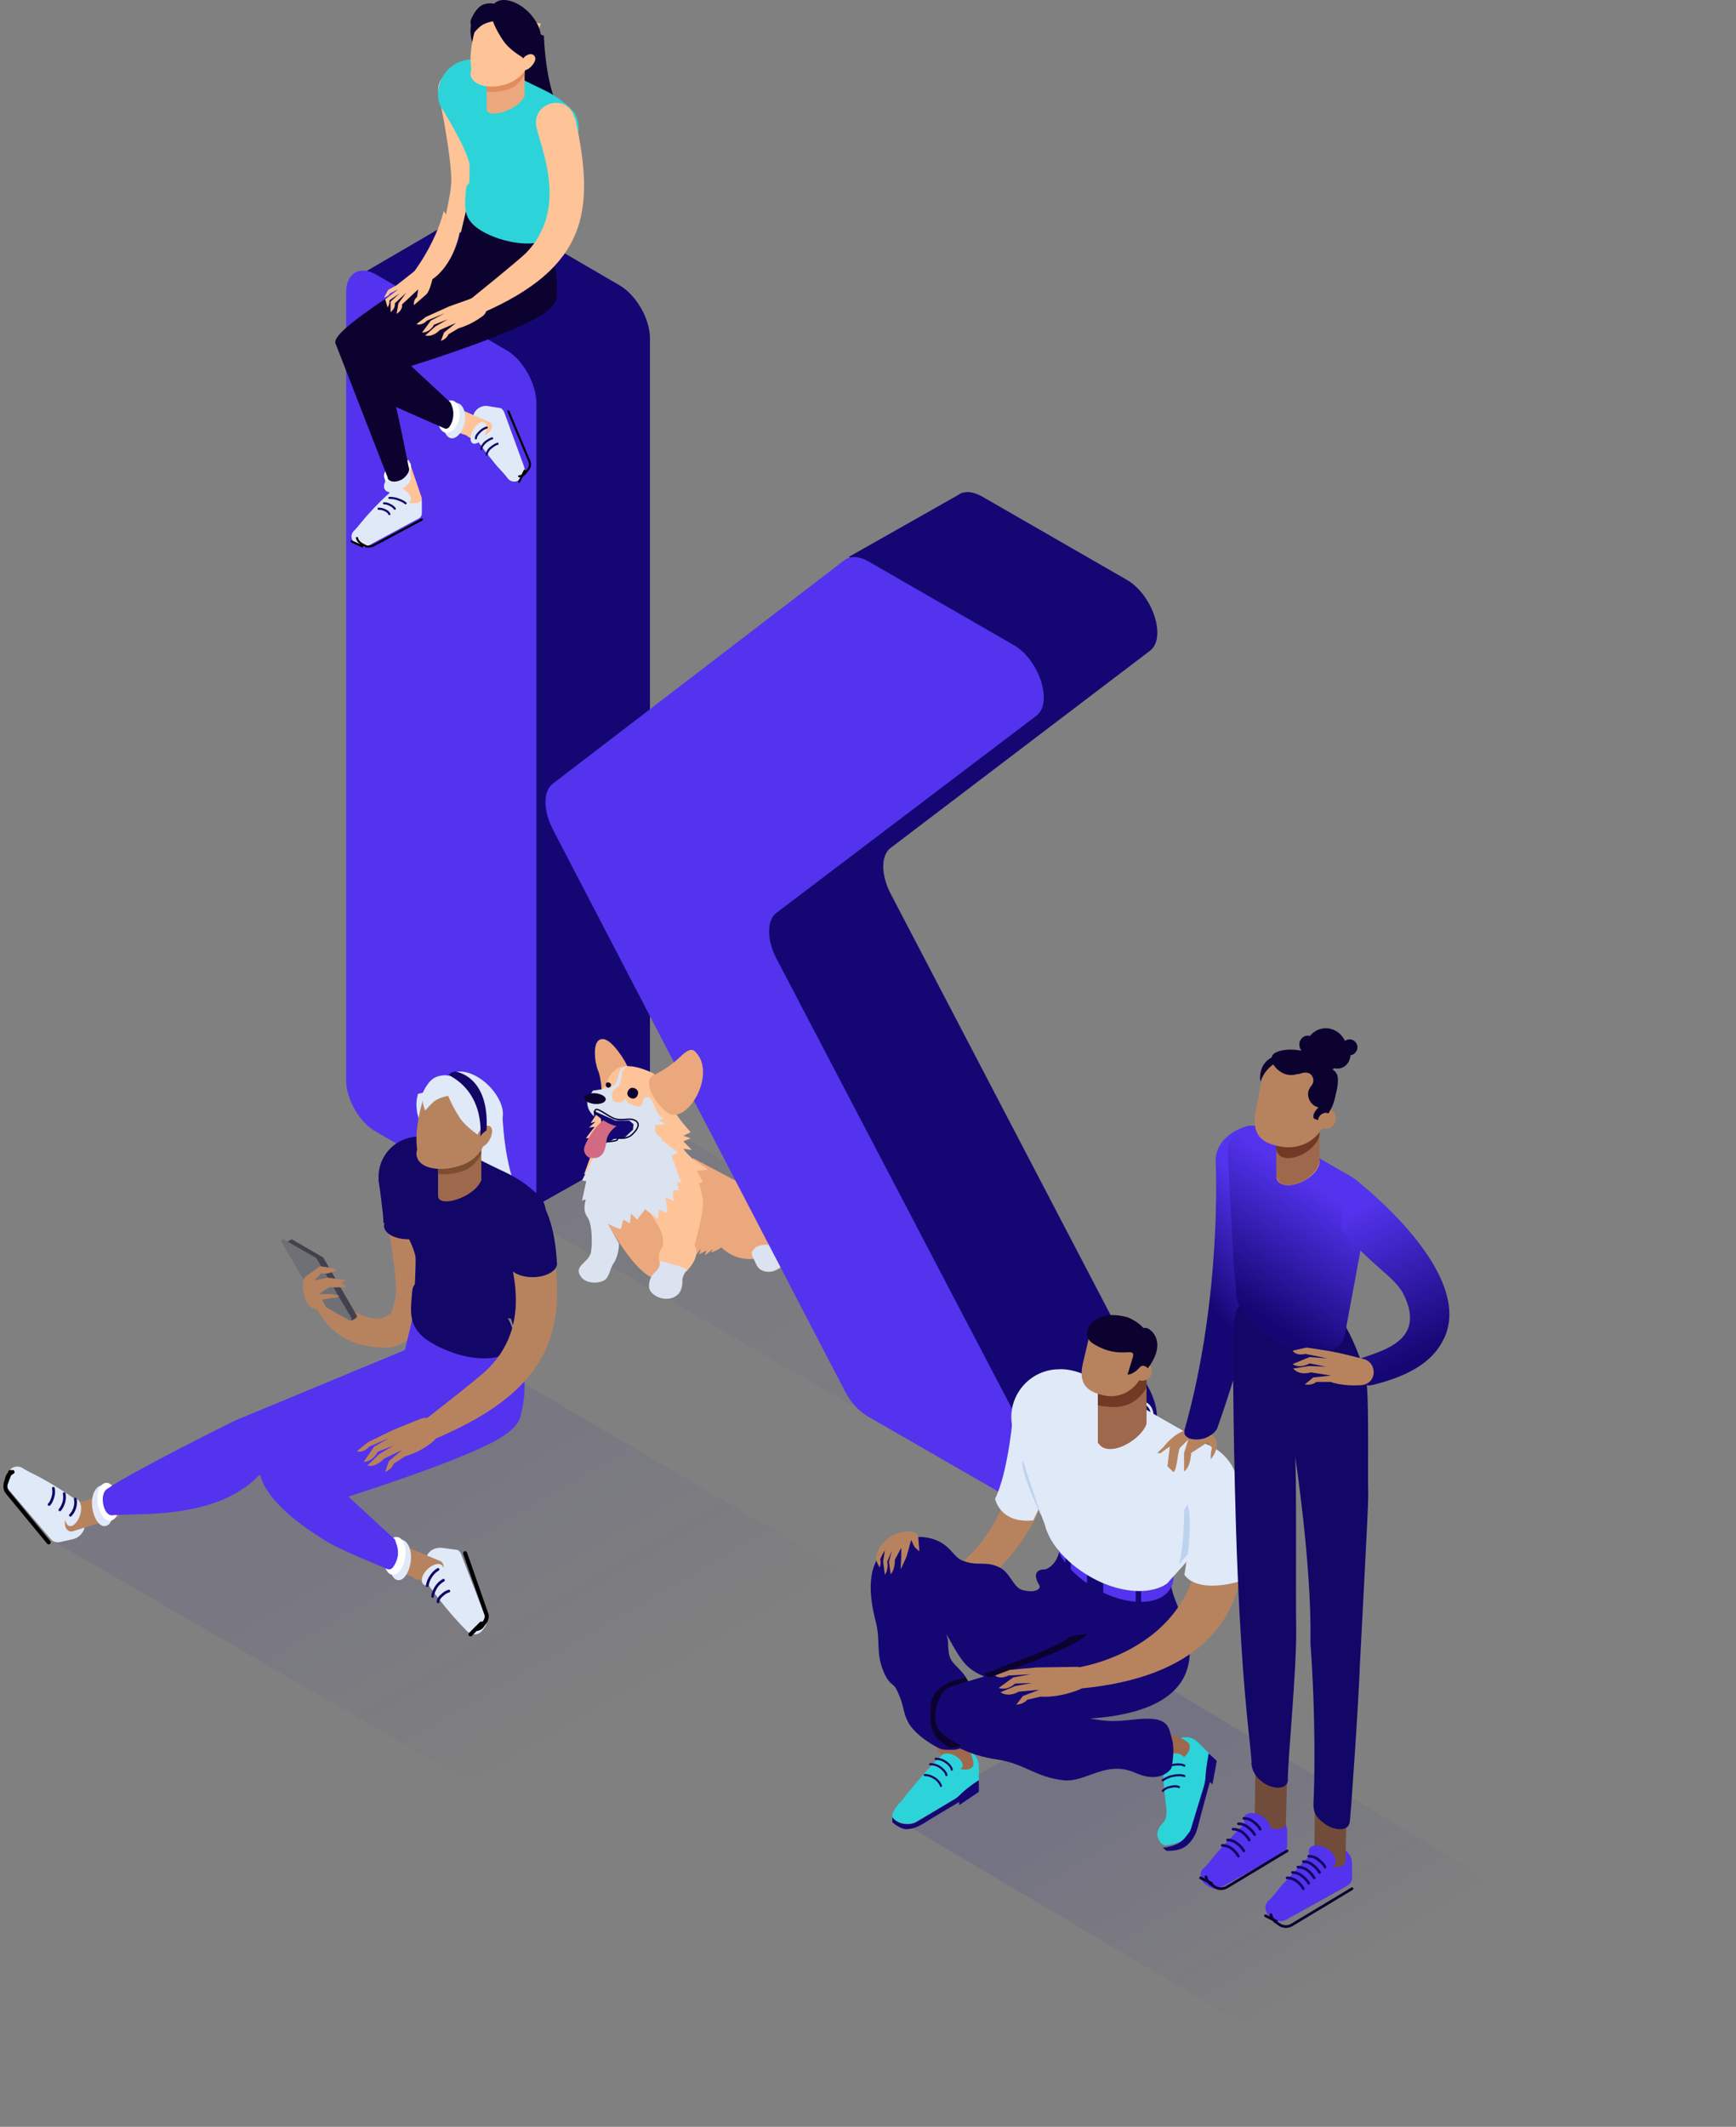 <svg xmlns="http://www.w3.org/2000/svg" viewBox="0 0 321 393"><rect x="0" y="0" width="321" height="393" fill="#808080" stroke="none"/><defs><linearGradient id="a" x1="61.372%" x2="24.901%" y1="61.543%" y2="25.054%"><stop offset="0%" stop-color="#0B009E" stop-opacity="0"/><stop offset="100%" stop-color="#0B009E"/></linearGradient><linearGradient id="b" x1="64.745%" x2="17.471%" y1="64.736%" y2="17.787%"><stop offset="0%" stop-color="#0B009E" stop-opacity="0"/><stop offset="100%" stop-color="#0B009E"/></linearGradient><linearGradient id="c" x1="60.477%" x2="26.867%" y1="58.551%" y2="27.945%"><stop offset="0%" stop-color="#0B009E" stop-opacity="0"/><stop offset="100%" stop-color="#0B009E"/></linearGradient><linearGradient id="d" x1="43.308%" x2="60.647%" y1="65.061%" y2="21.435%"><stop offset="0%" stop-color="#150773"/><stop offset="100%" stop-color="#5333ED"/></linearGradient><linearGradient id="e" x1="32.686%" x2="57.52%" y1="85.664%" y2="24.368%"><stop offset="0%" stop-color="#150773"/><stop offset="100%" stop-color="#5333ED"/></linearGradient><linearGradient id="f" x1="55.672%" x2="31.1%" y1="86.708%" y2="9.514%"><stop offset="0%" stop-color="#150773"/><stop offset="100%" stop-color="#5333ED"/></linearGradient></defs><g fill="none"><path fill="url(#a)" d="M165 336.252 211.918 310 308 367.642 260.857 393z" opacity=".1" transform="translate(1)"/><path fill="url(#b)" d="M68 208.576 95.775 193 320 323.321 292.112 338z" opacity=".05" transform="translate(1)"/><path fill="url(#c)" d="M8 284.287 91.374 253 195 313.674 125.016 352z" opacity=".07" transform="translate(1)"/><path fill="#EBA87C" d="M128.14 214c.229.115 7.986 4.242 8.214 4.356.228.23 4.677 3.44 4.905 6.764.228 3.324 1.027 4.7 1.597 5.503.57.687 3.993 2.522.799 4.012-3.194 1.49-4.107-2.064-4.107-2.064s-3.308.688-6.16-2.063c0 0-1.14.802-1.94.917l.457-.688-1.597 1.261.342-.917-1.369.688.343-1.032-2.624 3.21s1.483-1.605.913-4.47L128.14 214z"/><path fill="#DAE3EF" d="M142.51 230.14s3.487 1.917 2.208 3.515c-1.395 1.81-3.952 1.704-4.766.213-.697-1.492-1.046-2.024-.93-2.45.116-.427.814-1.066.93-1.066 1.511-.639 2.557-.213 2.557-.213"/><path fill="#150773" d="m114.47 52.668-23.867-13.9C87.577 36.974 85 38.43 85 42.018v145.503c0 3.587 2.465 7.96 5.603 9.64l23.978 13.789c3.026 1.793 5.603.336 5.603-3.251V62.309c-.112-3.588-2.577-7.848-5.715-9.641m98.156 67.595c3.138-2.354.56-10.313-4.258-13.116l-26.892-15.47c-1.68-.896-3.137-1.008-4.258-.224l-54.008 41.365c-1.793 1.345-1.793 4.932 0 8.407l54.008 103.802c1.009 2.018 2.578 3.7 4.258 4.709l26.892 15.469c4.707 2.802 7.284-2.242 4.258-8.295l-47.957-91.808c-1.793-3.475-1.793-7.062 0-8.408l47.957-36.431z"/><path fill="#150773" d="M66 51.126 86.806 39 94 71zM97 224l22-12.388L98.49 199zm93.87 54L212 265.678 176 239zM157 102.876 178 91l-7.803 27z"/><path fill="#5333ED" d="m93.581 64.668-23.978-13.9C66.577 48.974 64 50.43 64 54.018v145.503c0 3.587 2.465 7.96 5.603 9.64l23.978 13.9c3.026 1.794 5.603.337 5.603-3.25V74.308c-.112-3.587-2.577-7.959-5.603-9.64m98.044 67.595c3.138-2.354.56-10.425-4.258-13.116l-26.892-15.47c-1.68-.896-3.137-1.008-4.258-.224l-54.008 41.365c-1.793 1.345-1.793 4.932 0 8.407l54.008 103.802c1.009 2.018 2.578 3.7 4.258 4.709l26.892 15.469c4.707 2.802 7.284-2.242 4.258-8.295l-48.07-91.808c-1.792-3.475-1.792-7.062 0-8.408l48.07-36.431z"/><path fill="#DFE9F8" d="m10.86 285 2.578-.578c1.12-.23 2.017-1.155 2.241-2.31l.224-.925c.336-1.387-.224-2.89-1.345-3.698-1.792-1.271-4.37-3.005-7.395-4.622-1.345-.694-2.353-1.156-3.026-1.618-1.008-.578-2.353-.116-2.689 1.04l-.336.924c-.224.694-.112 1.387.336 1.85l8.068 9.475c.336.346.784.462 1.345.462"/><path stroke="#000" stroke-linecap="round" stroke-width=".75" d="M2.315 272c-.438.232-.877.58-.986 1.16l-.22.813c-.219.697-.109 1.393.33 1.857L9 285"/><path fill="#B7835F" d="M22 280.294 21.648 275l-6.226 2.47c-.822-.235-1.997.589-2.82 1.883-.822 1.53-.822 3.059.118 3.53.118.117.353.117.588.117L22 280.294z"/><path fill="#DFE9F8" d="M12.768 281.958c-.676-.246-1.013-1.598-.563-2.95.45-1.352 1.351-2.212 2.027-1.966.676.246 1.013 1.598.563 2.95-.45 1.352-1.351 2.212-2.027 1.966"/><path stroke="#120667" stroke-linecap="round" stroke-width=".5" d="M13.917 277c.1.414.1 1.034-.1 1.655-.2.62-.5 1.035-.8 1.345m-1.15-4c.1.429.1 1.071-.1 1.714-.2.536-.4.965-.7 1.286m-1.2-4c.1.48.1 1.08-.1 1.68-.2.6-.4 1.08-.7 1.32"/><path stroke="#000" stroke-linecap="round" stroke-width=".75" d="m1.9 272-.8 2"/><path fill="#DFE9F8" d="M19.492 281.976c-1.048.232-2.096-1.271-2.41-3.236-.315-1.966.314-3.7 1.362-4.162.105 0 1.468-.578 1.468-.578s.733 2.196 1.048 4.046c.21 2.08-.42 3.815-1.468 3.93"/><path fill="#FFF" d="M20.533 280.977c-1.066.225-2.13-1.234-2.45-3.14-.32-1.907.32-3.59 1.384-3.814 1.066-.225 2.13 1.234 2.45 3.14.32 1.907-.32 3.59-1.384 3.814"/><path fill="#5333ED" d="m76 249-32.582 13.509s-19.705 9.762-23.736 12.714c-1.344 1.022-.56 4.995 1.12 4.768 4.702-.454 19.145.908 27.095-7.38l18.586-7.037L76 249z"/><path fill="#DFE9F8" d="M92.869 205.256s.229 10.64 3.32 15.904c4.007 6.944.114 7.84.114 7.84l-16.83-10.08-1.603-11.088s-1.488-2.8-.572-5.712L82.22 201l10.648 4.256z"/><path fill="#B7835F" d="M78.632 215.616c-2.087-4.855-9.509-2.371-8.35 2.709 1.16 5.193 2.552 14.563 2.9 18.401.695 7.903-5.45 10.387-3.943 11.515 2.667 2.033 8.117 0 9.161-6.322 1.971-12.982 1.971-21.45.812-24.949-.232-.451-.348-.903-.58-1.354"/><path fill="#120667" d="M71 226.5c0 1.364 1.962 2.5 4.5 2.5 2.423 0 4.5-1.136 4.5-2.5s-1.962-2.5-4.5-2.5c-2.538 0-4.5 1.136-4.5 2.5"/><path fill="#120667" d="M70 218s.91 6.31.91 8l4.09-.789c0-.112-1.932-5.408-5-7.211"/><path fill="#DFE9F8" d="m84.278 286.357-2.543-.34c-1.106-.113-2.212.34-2.764 1.36l-.443.794c-.774 1.247-.663 2.72.11 3.854 1.217 1.813 3.097 4.307 5.309 6.801.995 1.134 1.769 1.927 2.322 2.494.774.907 2.211.907 2.875 0l.442-.567c.442-.567.553-1.247.221-1.814l-4.423-11.448c-.221-.794-.663-1.134-1.106-1.134"/><path stroke="#000" stroke-linecap="round" stroke-width=".75" d="M88.013 301c.503 0 .906-.226 1.208-.677l.402-.565c.403-.564.503-1.242.201-1.806L86 287"/><path fill="#B7835F" d="M73.159 285 70 289.242l6.317 2.122c.468.707 1.872.825 3.393.353 1.52-.59 2.573-1.885 2.222-2.71-.117-.236-.234-.354-.35-.472L73.158 285z"/><path fill="#DFE9F8" d="M81.63 289.172c.605.443.484 1.662-.482 2.659-.846.997-2.175 1.44-2.779.997-.604-.443-.483-1.662.483-2.659.846-.997 2.175-1.44 2.779-.997"/><path stroke="#120667" stroke-linecap="round" stroke-width=".5" d="M79 293c.105-.6.316-1.2.737-1.8.42-.6.842-.96 1.263-1.2m-1 5c0-.522.353-1.304.706-1.826S81.529 292.26 82 292m-1 4c0-.381.25-.857.75-1.238.375-.381.875-.667 1.25-.762"/><path stroke="#000" stroke-linecap="round" stroke-width=".75" d="m87 302 2-2"/><path fill="#DFE9F8" d="M73.444 291 72 290.5l.222-.5 1.778.667z"/><path fill="#DFE9F8" d="M73.508 291.976c1.048.232 2.096-1.271 2.41-3.236.315-1.966-.314-3.7-1.362-4.162-.105 0-1.468-.578-1.468-.578s-.733 2.196-1.048 4.046c-.21 1.965.42 3.7 1.468 3.93"/><path fill="#FFF" d="M72.467 290.977c1.066.225 2.13-1.234 2.45-3.14.32-1.907-.32-3.59-1.384-3.814-1.066-.225-2.13 1.234-2.45 3.14-.32 1.907.32 3.59 1.384 3.814"/><path fill="#5333ED" d="M74.928 249.236 77.84 237l15.568 7.364c3.696 5.892 4.368 11.783 2.8 17.448-.336 1.472-2.016 3.172-5.936 5.098-8.512 4.192-25.872 9.63-25.872 9.63l8.624 7.93.224.68c.56 1.36.448 2.833-.336 4.079l-.224.34c-.224.34-.672.566-1.12.34 0 0-8.064-3.286-10.64-4.759-13.888-8.27-12.88-13.708-12.88-13.708-1.344-3.626 26.208-17.9 26.88-22.206"/><path fill="#120667" d="M77.51 210.021c-.34-.11 1.925.223 3.284.778 3.85 1.334 9.398 4.334 12.795 5.89 2.604 1.222 5.095 3.111 6.454 4.778l.227.222c2.944 4.89-3.964 16.336-3.964 16.336-.566 1-.34 1.444-.452 2.667 0 .778.452 7.112-.34 6.223l-1.02-3.223-17.89-3.778s.34-7.001.226-7.668c-.566-3.445-6.454-12.446-6.454-12.446-1.585-4.89 2.038-9.779 7.134-9.779"/><path fill="#120667" d="M94.544 249.163c-1.229 2.204-6.7 2.552-11.947.348-7.703-3.131-6.699-6.61-6.364-11.017.335-3.479 7.48-3.131 12.393-.116 4.913 3.015 7.48 7.77 5.918 10.785"/><path fill="#9E684D" d="M89 218.043V210h-8v11.018c.118 2.314 6.824.22 8-2.975"/><path fill="#7C4E2E" d="M89 213.159c-.824 1.684-2 2.948-4.235 3.474-1.177.316-2.941.527-3.765.21v-5.895l8-.948v3.159z"/><path fill="#B7835F" d="M100.726 223.573c-2.045-4.776-9.317-2.332-8.181 2.666 1.136 5.109 6.931 17.437-2.273 26.655C88.682 254.56 78 262.78 78 262.78c.227 2.666 2.159 3.221 2.159 3.221 23.635-9.885 25.226-22.102 21.022-40.983-.114-.555-.341-1-.455-1.444"/><path fill="#B7835F" d="M68.039 266.505s4.303-2.104 4.53-2.221c.226-.117 3.17-1.286 5.21-2.105 1.132-.467 2.378 0 2.944 1.17.566 1.052.227 2.338-.68 3.04-1.132.934-2.944 2.104-5.096 2.688l-2.152 1.403s-.226.935-1.585 1.52l.68-1.988 2.49-2.104-3.397 1.637s-1.359 1.637-3.058 1.286l2.152-2.105 2.718-1.636-2.944 1.169s-.793 1.753-2.605 1.87l1.925-2.806 2.832-1.636-3.738 1.636s-1.132 1.286-2.265.819l2.039-1.637zM72 242.632s-2.176 4.284-12.595-4.632l-2.405.926s1.26 2.316 1.718 3.127c1.717 3.126 5.038 6.947 12.595 6.947l.687-6.368zm5.118-28.772c.575 1.967 4.026 2.733 7.591 1.64 2.53-.657 4.026-2.297 4.716-3.828.115-.328-.345-.328-.23-.547.115-.328.805-.984.805-.984-.575-1.968-4.026-2.734-7.591-1.64-3.566.984-5.981 3.39-5.291 5.358"/><path fill="#B7835F" d="M92 202.817 79.323 200s-3.227 7.692-2.074 13l12.1-2.492L92 202.817z"/><path fill="#DFE9F8" d="m90.136 212 1.323-3.8c.33-.112.66-.336.881-.56 1.433-1.453.441-4.695-2.093-7.154-2.535-2.46-5.841-3.242-7.163-1.677-.662-.223-1.433-.111-2.204.112-1.543.447-2.645 2.683-2.866 3.465-.11.336.441 2.795.662 2.795 0 0 .881-1.118 1.763-1.788.992-.671 2.424-.895 2.424-.895.441 1.118 1.323 2.795 2.204 4.136 1.323 1.9 4.078 3.577 4.078 3.577l.991 1.789z"/><path fill="#B7835F" d="M90.989 209.192c-.103 1.073-.822 2.265-1.643 2.623-.821.477-1.437 0-1.335-1.073.103-1.073.822-2.266 1.643-2.623.821-.358 1.437.119 1.335 1.073"/><path fill="#120667" d="M94 233.504c0 1.361 1.962 2.496 4.5 2.496 2.423 0 4.5-1.135 4.5-2.496 0-1.362-1.962-2.496-4.5-2.496-2.538-.114-4.5 1.02-4.5 2.496"/><path fill="#120667" d="M97.334 219.296s5.121 1.923 5.666 14.478l-8.39.226s-2.396-7.126-2.505-8.257c0-1.13-.654-3.845 1.307-5.542 1.199-1.018 2.942-1.583 3.922-.905M88.797 210s1.054-7.778-5.797-11.333c0 0 .21-.556 1.16-.667 0 0 6.429.667 5.796 10.889 0 0-.632.333-1.16 1.111"/><path fill="#43414E" d="m65.927 243.006-6.077-10.498c0-.11-.11-.11-.22-.22l-5.525-3.205c-.11-.11-.221-.11-.332 0l-.773.442 6.63 10.608c0 .11.11.11.22.22L65.043 244s.663-.331.774-.442c.22-.11.22-.331.11-.552"/><path fill="#6E7075" d="m64.937 243.469-6.373-10.862c0-.115-.116-.115-.232-.229l-5.793-3.316c-.348-.228-.696.229-.464.458l6.373 10.862c0 .114.116.114.232.228l5.793 3.316c.232.229.696-.114.464-.457"/><path fill="#B7835F" d="M56.53 235.862 59.175 234s1.723.116 3.102.582c0 0-1.379 1.047-2.872.698l-1.264 1.28 2.528-.465 3.332.466-.92.465.92.815s-2.528.116-3.103 0l-1.953 1.28h2.413l1.379.35s-.575.465-1.379.348l-1.839.35.92 1.63s-2.988 1.047-3.907-1.63c-.92-2.56-.46-3.958 0-4.307"/><path fill="#150773" d="m117.543 207.264-1.486-.453-2.171.227-3.2-2.038-.686.453 1.714 1.924-1.028 3.623 3.085-.226.8-.453h1.486l1.943-2.378z"/><path fill="#EBA87C" d="M112 225.333s4.564 8.89 8.426 10.667l2.223-3 .351-5.667-2.223-4.333-8.777 2.333z"/><path fill="#FFC398" d="M120 223.835s1.684 2.393 2.134 3.532c.337.684.898 2.62.112 3.418-.674.797-.337 2.506-.225 2.962.113.456 4.83 1.253 4.83 1.253s2.919-2.734 1.571-4.899c0 0 1.685-5.924 1.573-7.974 0-1.14-1.011-4.443-1.011-4.443l-2.358-.684-6.626 6.835z"/><path fill="#EBA87C" d="M115.998 197.061c0-.344-2.829-5.283-4.678-5.053-1.959.115-1.306 4.479-.762 5.742.544 1.149.762 3.905.653 4.25-.109 0 4.896-2.067 4.787-4.939"/><path fill="#FFC398" d="M113.763 197.712c2.268-1.933 7.144.682 7.144.682s2.722 4.776 3.516 6.368c.907 1.933 3.288 4.435 3.288 4.435l-1.36.682 1.36.455-1.36.569 1.587 1.592-1.587-.228s.567.91 1.814 1.934c.68.568 2.835 1.933 2.835 1.933l-2.155.227 1.134 2.047L125.67 220l-6.124-12.395L109 202.147l1.474-.341c2.495-1.251 1.02-2.16 3.289-4.094M110.222 206l-1 1.521.89-.234-1.223 1.053s1.222-.117 1.111-.117c-.111 0-1.667 2.107-1.667 2.107l1.556-.117-.667 3.393L108 217l4-1.17-.444-4.564-.445-4.564-.889-.702z"/><path fill="#EBA87C" d="M128.69 194.472c-.465-.579-1.163-.926-2.908.81-1.861 1.736-3.606 2.777-4.886 3.356-1.86.694-.698 4.282 2.327 6.828 3.49 2.893 9.422-6.712 5.467-10.994"/><path fill="#0C022F" d="M116.023 201.878c-.122.488.245.977.855 1.099.488.122.977-.245 1.099-.855.122-.488-.245-.977-.855-1.099-.488-.122-.977.245-1.099.855m-4.007-1.456c-.08.241.161.482.403.562.242.08.484-.16.565-.401.08-.241-.161-.482-.403-.563-.323-.08-.565.08-.565.402"/><path fill="#DAE3EF" d="m108.628 203.103 1.009-1.582s3.026-.34 3.698-.792c.56-.339.897-1.356 1.121-2.373.224-1.017 1.12-1.356 1.681-1.356 0 0-.896.452-1.12 1.017-.113.565 0 2.486-1.121 3.051-1.121.566-.897 2.487.112 2.6 1.008.113 1.12 0 1.569-.678 0 0 .448 1.243 2.465 1.469 0 0 .673.113.785-.904.112-.904 1.345-1.243 1.793 0 .56 1.13 1.121 2.825 2.018 3.051 0 0-.112.452-.897.226 0 0 .448.565 1.233.678 0 0-.336.452-1.793.34 0 0-.337 1.355.56 2.033.336.114.56.453.673.792l2.914 2.26-1.121.678 1.793 4.973-.785-.114.337 1.47h-1.121s.112 1.808.112 1.92c0 .114-1.457-.677-1.457-.564 0 .113.336 2.825.336 2.825l-1.569-.565-.224 1.695-2.354-1.808-1.457 1.921-1.12-1.13-.225 1.808-1.232-.678s-.337 1.47-.449 1.695c0 .227-2.353-.904-2.353-.904l2.017 3.617c0 1.469-.448 2.938-1.12 3.842-.561.904-.673 2.374-1.57 2.939-1.12.678-3.474.678-4.37-.678-1.346-1.922 1.12-2.374 1.792-4.182.337-1.017.449-5.312-.56-6.78-1.009-1.357-.336-2.94-.336-3.165 0-.226-.673.113-.673.113l.785-3.617-.785-.113 2.69-5.424-1.457-.113 1.009-.791 2.69-.791 1.008-.565h1.682l1.793-1.696.112-1.017-.785-.678h-2.577l-4.035-1.808.112 1.13c.112-.113-1.57-1.13-1.233-3.277M122.094 233c0 2.044-2.094 2.044-2.094 4.69 0 1.804 3.417 3.247 5.291 1.563 0 0 .992-.721.882-2.766 0-.24.22-1.082.772-1.683.661-.481-4.85-1.804-4.85-1.804"/><path fill="#0C022F" d="M108.014 202.764c-.128.562.64 1.03 1.794 1.218 1.153.094 2.05-.187 2.178-.75.128-.562-.64-1.03-1.794-1.218-1.153-.093-2.05.282-2.178.75"/><path stroke="#0C022F" stroke-linecap="round" stroke-width=".256" d="M110.79 206.081s-1.138-.447-.682-1.006c.455-.447 2.277 1.23 3.643 1.677 1.253.335 2.506-.112 3.189.112.683.112 2.163.894-.342 3.018 0 0-.683.447-1.594.447-1.025-.112-.683.112-.91.336-.229.223-2.05.335-2.05.335"/><path fill="#D36A83" d="M108.847 213.874s-1.12-.645-.784-1.934c.672-1.933 2.352-4.08 3.473-4.94 0 0 1.456.967 2.464 1.074 0 0-1.456.967-1.792 2.363-.224 1.396-.336 4.189-3.361 3.437"/><path fill="#B7835F" d="m195.733 257-7.068 4.125c-.45 25.532-15.82 30.772-16.605 31.218-.225.112.112 4.906 2.244 3.345 0 0 4.936-.67 9.312-4.794C198.874 276.623 195.733 257 195.733 257"/><path fill="#120667" d="m177 333-2-1.2v-.8l2 1.2z"/><path fill="#2CD4D9" d="M181 329.08v-2.718c0-1.133-.682-2.266-1.818-2.719l-.796-.34c-1.364-.566-2.841-.34-3.864.68-1.705 1.586-3.864 3.851-6.024 6.57-1.023 1.133-1.59 2.152-2.273 2.719-.795.906-1.818 2.492-.795 3.058 0 0 2.159 1.246 3.864.34l10.91-6.344c.569-.34.796-.793.796-1.246"/><path fill="#9E684D" d="M178.247 319.165 171 318l2.455 5.476c.7.932 1.519 2.097 2.805 2.912 1.52.816 3.156.816 3.623 0 .117-.116.117-.35.117-.582a7.004 7.004 0 0 0-.701-2.214l-1.052-4.427z"/><path fill="#2CD4D9" d="M177.913 326.565c-.302.58-1.513.58-2.523 0-1.009-.581-1.615-1.549-1.312-2.13.303-.58 1.514-.58 2.523 0 1.11.581 1.615 1.549 1.312 2.13"/><path stroke="#120667" stroke-linecap="round" stroke-width=".391" d="M172 326a3.14 3.14 0 0 1 1.667.444c.666.445 1.222 1 1.333 1.556m-2-3c.536 0 1.071.105 1.607.421.75.421 1.286 1.053 1.393 1.579m-5 1c.462 0 1.038.118 1.615.47A2.93 2.93 0 0 1 174 330"/><path fill="#150773" d="M180.887 329s-2.157 1.403-3.405 2.688a5.01 5.01 0 0 1-1.248.935l-6.808 4.091s-.908.468-1.93.35c-1.361 0-2.383-1.051-2.496-1.285v.935s1.248 1.17 2.496 1.286c1.135 0 2.27-.35 4.199-1.636 1.702-1.052 5.674-3.39 5.674-3.39v.584l3.631-2.454V329h-.113z"/><path fill="#120667" d="m223 329.5-2.379.5-.621-.417 2.379-.583z"/><path fill="#2CD4D9" d="m223.293 323.71-1.95-1.916c-.804-.79-2.181-1.015-3.214-.564l-.804.338c-1.377.564-2.18 1.804-2.295 3.27 0 2.255.115 5.412.574 8.794.459 3.382-.919 2.931-1.492 4.623-.46 1.127.573 3.044 1.721 2.706 0 0 3.329-.339 4.591-2.48l3.558-13.305c.115-.564-.344-1.127-.689-1.466"/><path fill="#9E684D" d="M208.262 318 207 325.188l6.997.812c1.606-.116 2.409 0 3.9-.696 1.49-.695 2.294-1.855 2.064-2.898 0-.232-.23-.348-.344-.464-.573-.464-1.262-.812-2.064-1.043L208.262 318z"/><path fill="#2CD4D9" d="M218.963 324.861c.24.774-.72 1.658-2.042 1.99-1.322.331-2.644.11-2.884-.663-.24-.774.72-1.658 2.042-1.99 1.322-.442 2.644-.11 2.884.663"/><path stroke="#120667" stroke-linecap="round" stroke-width=".391" d="M215 328.975c.375-.3 1-.6 1.75-.8.875-.2 1.75-.2 2.25 0m-4-1.205c.353-.3.941-.6 1.647-.8.941-.2 1.882-.2 2.353.1m-4 4.655c.3-.3.7-.6 1.3-.7.7-.2 1.3-.2 1.7 0"/><path fill="#150773" d="M223.488 324s-.465 2.521-.581 4.24c0 .573-.116 1.031-.233 1.604l-2.441 8.021c-.117.23-.117.459-.233.573-.349.459-1.047 1.49-1.744 1.948-1.163.803-2.907 1.032-3.256 1.032l.698.573s1.744.114 2.907-.459c1.046-.458 2.325-1.719 2.907-4.01.465-1.948 2.209-8.25 2.209-8.25l.465.458.814-4.355-1.512-1.375zm-30.194-34.004s2.018-.563 2.578-3.38c.785-4.504 18.159 3.38 18.159 3.38s2.13.788 2.466 2.703c.56 3.83 3.25 6.983 3.474 11.601 1.233 19.147-37.774 12.164-37.774 12.164 4.035-.45 13.003.113 21.073 1.352 3.363.563 6.277-.225 8.63-.225 4.26-.113 4.26 1.914 4.709 3.379.784 2.365 0 5.744 0 5.744s-1.794 3.04-6.614.9c-5.492-2.477-9.191 1.803-13.338 1.352-5.156-.563-7.398-3.153-12.218-3.829-11.097-1.577-16.701-9.461-8.967-13.403l25.556-7.66s-13.339 11.039-21.857 4.056c-2.915-2.366-4.82-9.349-9.192-12.503 0 0 3.811 2.478 4.484 4.618 1.345 4.055.56 2.478 1.009 5.294.336 2.478 3.138 2.703 4.147 6.87.56 2.253.336 5.52 0 7.885-.224 1.69-1.681 3.04-3.363 3.04h-1.12c-.673 0-1.234-.112-1.794-.45-1.345-.675-4.035-2.365-5.268-4.392-1.345-2.366-.673-3.041-2.354-6.42-.448-.901-1.233-.789-2.13-2.704-1.793-3.829-.672-5.969-1.681-9.798-1.345-5.182-1.345-9.8 1.009-12.39 1.569-1.802 5.156-3.717 8.63-3.041 4.036.788 4.596 3.492 6.278 4.167 2.914 1.24 4.371 0 7.061 1.352 1.906 1.014 2.466 3.491 3.923 4.055 2.242.788 3.811 0 3.363-.789-1.905-3.153 1.121-2.928 1.121-2.928"/><path fill="#0C022F" d="M178.55 310s-5.968.757-6.418 4.87c-.338 3.03-.113 5.41 1.689 6.817a79.242 79.242 0 0 0 1.689 1.299c.675.108 2.252-.433 2.252-.433-1.69-.866-3.603-1.948-4.279-3.138-1.576-2.706.563-6.818 1.576-7.359.676-.433 3.941-1.407 3.941-1.407l-.45-.649zm4.329 0s15.924-5.408 18.121-8c0 0-2.855 0-3.514.676-1.758 1.69-13.4 5.634-15.486 6.648l.879.676z"/><path fill="#5333ED" d="M216.432 293.527c-1.937 3.297-8.204 3.297-13.902 0-5.812-3.298-8.888-8.756-6.951-12.054 1.937-3.297 8.204-3.297 13.902 0 5.698 3.412 8.888 8.756 6.951 12.054"/><path fill="#150773" d="M201 289h3v6h-3zm9 3h1v6h-1z"/><path fill="#DFE9F8" d="M187.376 261s-.871 10.854-3.376 15.948c0 0 .871 4.652 7.08 3.987 0 0 2.395-5.094 3.92-9.192L187.376 261z"/><path fill="#BDD2EF" d="M192.5 280s-3.25-6.792-3.5-9.51l.5-2.49s2.625 9.057 3.5 10.981l-.5 1.019z"/><path fill="#B7835F" d="M226.865 270s-5.64 5.517-5.307 8.107C225.207 304.681 199 308.172 199 308.172s.774 3.828.885 3.828c43.677-4.166 26.98-42 26.98-42"/><path fill="#DFE9F8" d="M219 291.003s1.781-10.341 1.336-14.852l5.789-7.151s7.792 8.581 3.673 22.993c0 .11-8.015 2.75-10.798-.99"/><path fill="#B7835F" d="M186.685 308.574s4.812-.46 5.035-.46c.336 0 7.72-.114 7.72-.114l.56 4.016s-3.58 1.722-7.608 1.492l-2.462.574s-.56.803-2.014.918l1.23-1.607 3.022-1.147-3.804.344s-1.79 1.148-3.357.115l2.685-1.148 3.133-.573-3.133.114s-1.342 1.377-3.02.804l2.685-1.951 3.244-.574-4.14.23s-1.454.803-2.461 0l2.685-1.033z"/><path fill="#150773" d="M197 285h1v6h-1z"/><path fill="#DFE9F8" d="m222.99 266.842-.114-.114s-15.188-8.614-19.608-11.334c-4.42-2.72-7.368-2.38-7.368-2.38-6.12 0-10.428 6.007-8.388 11.787 0 0 4.194 13.262 5.668 16.889.793 3.287 3.74 6.914 8.16 9.52 4.194 2.494 8.728 3.288 11.902 2.494 1.02-.226 1.814-.567 2.607-1.133.227-.227.453-.567.793-.907 3.854-4.194 11.902-13.601 11.902-13.601 1.587-4.76-1.134-9.635-5.554-11.221"/><path stroke="#DFE9F8" stroke-linecap="round" stroke-width=".483" d="M202.414 266.999c-1.17-1.58.233-4.402 3.04-6.32 2.806-1.92 6.08-2.258 7.132-.678 1.17 1.58-.233 4.402-3.04 6.32-2.806 1.92-5.963 2.258-7.132.678z"/><path fill="#9E684D" d="M212 263.09V253h-9v13.644c0 3.095 7.667.458 9-3.555"/><path fill="#723925" d="M203 259.661v-4.593l9-1.068v2.457c-1.317 2.136-3.512 4.059-7.573 3.418-.549 0-.988-.107-1.427-.214"/><path fill="#B7835F" d="M212.828 254.073c.438-.884 0-1.988-.875-2.32h-.11l.438-1.987c.329-1.657-.109-2.54-1.094-3.756-.765-.994-1.75-2.54-3.172-2.871-3.063-.663-6.016 1.104-6.673 4.086l-1.094 4.64c-.984 4.086 1.094 5.411 3.83 5.963 2.624.663 5.25-.662 6.563-2.76.875.22 1.86-.111 2.187-.995"/><path stroke="#DFE9F8" stroke-linecap="round" stroke-width=".483" d="M203 266.945c1.111 1.665 4.111 1.308 6.778-.713 2-1.546 3.222-3.567 3.222-5.232"/><path fill="#B7835F" d="M169.784 283.878s-.108-.556-.973-.779c-.757-.222-4-.333-6.054 2.671 0 0-.757 1.335-.757 2.226.108.779.324 1.001.649 1.669 0 0 .324-.89.108-1.447-.108-.111.865-1.78.865-1.78l-.325 2.114.325 2.448c.756-1.113.432-2.448.432-2.448l.865-2.003-.54 2.003s.324 2.448.324 2.337c.865-1.002.756-2.67.756-2.67l1.19-2.226v1.557l-.109 2.45 1.08-2.337.865-3.116s.433 1.002.65 1.335c.215.223.864.78.864.78l-.216-2.783z"/><path fill="#BDD2EF" d="M219.617 287.257s.862-6.207 0-9.257l-.647.98s0 7.08-.97 10.02l1.617-1.743z"/><path fill="#0C022F" d="M210.753 252.66s-1.13 1.34-2.26 1.34l1.016-3.35s.113-.446-.113-.67c-.678-.446-3.277.782-7.232-1.674-.34-.224-.791-.559-1.017-1.117-.34-.782 0-1.563.113-1.898.113-.335 1.808-3.35 7.232-1.898 0 0 1.921.781 2.939 2.01 0 0 .678-.224 1.356.446.565.447 2.712 2.68-.565 7.034 0-.223-.904-.893-1.47-.223"/><path fill="#B7835F" d="M223.89 269.653s-.11-1.173.22-2.112l-.77-1.056-3.076 1.995s-.11 2.699-1.319 3.403v-3.403l.77-2.464s-1.32 1.29-1.54 1.525c-.439.704-.549 4.342-1.208 4.459l-1.099-1.056.44-3.637c-.77.47-1.649 1.173-1.649 1.173s-.33.117-.659 0l1.209-1.173s1.758-2.464 4.395-3.168c2.748-.704 7.583 1.29 4.286 5.514"/><path fill="url(#d)" d="M234.575 211.737c2.952 14.817-10.444 52.03-10.444 52.03-.228.792-1.25 1.584-2.498 2.036-1.703.453-3.292.113-3.633-.905v-.565c7.039-24.771 5.79-49.43 5.79-49.43-.227-3.619 2.725-5.881 5.676-6.786.341-.113.795-.113 1.136-.113 2.27-.113 3.519 2.262 3.973 3.733z" transform="translate(1)"/><path fill="#5333ED" d="M238 341.093v-2.736c0-1.203-.678-2.298-1.808-2.736l-.904-.328c-1.356-.547-2.939-.328-4.069.657-1.695 1.532-3.955 3.94-6.328 6.566-1.017 1.204-1.696 2.189-2.374 2.736-.904.875-.565 2.407.565 3.064l.679.438c.678.328 1.356.328 2.034 0l11.414-6.348c.565-.437.791-.875.791-1.313"/><path stroke="#0C022F" stroke-linecap="round" stroke-width=".5" d="M223 346.807c.115.6.462 1.081 1.038 1.442l.693.48c.692.361 1.384.361 2.077 0L238 342m-16 5 2 1"/><path stroke="#120667" stroke-linecap="round" stroke-width=".5" d="M228 338c.462 0 1.154.143 1.73.571.578.429.924.858 1.27 1.429m-4 0c.556 0 1.111.133 1.778.667.555.4.889.8 1.222 1.333m-4-1c.462 0 1.154.143 1.73.571.578.429.924.858 1.27 1.429"/><path fill="#5333ED" d="M250 347.093v-2.736c0-1.203-.678-2.298-1.808-2.736l-.904-.328c-1.356-.547-2.939-.328-4.069.657-1.695 1.532-3.955 3.94-6.328 6.566-1.017 1.204-1.696 2.189-2.374 2.736-.904.875-.565 2.407.565 3.064l.679.438c.678.328 1.356.328 2.034 0l11.414-6.348c.565-.437.791-.875.791-1.313"/><path stroke="#0C022F" stroke-linecap="round" stroke-width=".5" d="M235 353.807c.115.6.462 1.081 1.038 1.442l.693.48c.692.361 1.384.361 2.077 0L250 349m-16 5 2 1"/><path fill="#724C3B" d="M238 328.264 232.15 326l-.112 8.377c-.225.906.563 2.151 1.912 2.944 1.575.905 3.15.905 3.713 0 .112-.227.112-.34.112-.566l.225-8.49zm11 7L243.15 333l-.112 8.377c-.225.906.563 2.151 1.912 2.944 1.575.905 3.15.905 3.713 0 .112-.227.112-.34.112-.566l.225-8.49z"/><path fill="#120667" d="M251.458 307.551c.33-6.762 1.542-28.626 1.542-31.218-.11-4.17.11-15.44-.22-19.836-.33-5.071-5.066-15.553-10.022-18.934-5.287-3.606-10.353-.45-13.877 4.17-.881 1.127-.881 6.424-.881 8.566 0 2.704.11 27.724 1.211 48.01.882 16.68 1.983 23.668 2.203 27.05-.11 1.352.55 2.93 2.203 4.057 1.652 1.127 3.634 1.24 4.295.225.11-.113.11-.338.22-.45v-.564c0-3.381 1.652-20.512 1.542-27.612-.11-6.988.11-29.98-.22-32.12 0 0 3.083 20.06 2.863 34.148v.677c.991 13.187.771 26.035.55 29.528v.226c0 1.69.772 2.592 2.203 3.606 1.652 1.127 3.635 1.24 4.296.226.11-.226.22-.451.22-.79.11.113 1.652-22.202 1.872-28.964"/><path fill="#5333ED" d="M246.906 344.438c-.488.75-1.829.75-3.17 0-1.34-.75-2.072-2-1.584-2.875.487-.75 1.828-.75 3.169 0 1.219.75 1.95 2 1.585 2.875"/><path stroke="#120667" stroke-linecap="round" stroke-width=".5" d="M242 343c.517 0 1.138.125 1.759.625.517.375 1.034.875 1.241 1.375m-4-1c.556 0 1.222.133 1.778.667.555.4.889.8 1.222 1.333m-4-1c.462 0 1.154.143 1.73.571.578.429.924.858 1.27 1.429m-4-1c.556 0 1.111.133 1.778.667.555.4.889.8 1.222 1.333m-4-1c.462 0 1.154.143 1.73.571.578.429.924.858 1.27 1.429"/><path fill="#5333ED" d="M234.906 338.438c-.488.75-1.829.75-3.17 0-1.34-.75-2.072-2-1.584-2.875.487-.75 1.828-.75 3.169 0 1.219.875 1.95 2.125 1.585 2.875"/><path stroke="#120667" stroke-linecap="round" stroke-width=".5" d="M230 336c.517 0 1.138.125 1.759.625.517.375 1.034.875 1.241 1.375m-4-1c.556 0 1.111.133 1.778.667.555.4.889.8 1.222 1.333"/><path fill="url(#e)" d="m233.025 208.339 15.721 9.023c1.784 1.002 3.791 3.119 3.122 6.683l-4.014 21.61s-.223 1.449-.557 2.006c-1.784 3.119-7.582 3.119-12.823 0-4.46-2.562-7.247-6.461-6.913-9.469l-.446-4.456L226 212.794c0-.78.223-1.67.669-2.339.446-.557 1.115-1.114 1.896-1.56a6.714 6.714 0 0 1 2.23-.78h.669c.669-.222 1.115-.11 1.56.224z" transform="translate(1)"/><path fill="#EBA87C" d="M236.194 218.108c.672 1.19 2.91 1.19 5.037 0s3.246-3.027 2.575-4.216c-.672-1.19-2.91-1.19-5.037 0s-3.246 3.135-2.575 4.216"/><path fill="#9E684D" d="M243.992 208 236 210.887v6.236c0 .347 0 .578.225.924.676 1.27 2.927 1.27 5.066 0 1.688-1.04 2.814-2.54 2.701-3.81V208z"/><path fill="#723925" d="M243.992 203 236 205.887v6.236c0 .347 0 .578.225.924.676 1.27 2.927 1.27 5.066 0 1.688-1.04 2.814-2.54 2.701-3.81V203z"/><path fill="#B7835F" d="M246.843 207.39c.45-.986-.113-2.191-1.127-2.63h-.113l.451-2.301c.676-3.397-1.69-6.685-5.184-7.343-3.606-.657-6.986 1.535-7.663 4.932l-1.014 5.26c-.901 4.712 1.465 6.027 4.733 6.575 3.156.548 6.085-.876 7.55-3.397.902.329 2.029-.11 2.367-1.096"/><path fill="#0C022F" d="M250.942 193.939a1.473 1.473 0 0 0-1.018-1.833c-.452-.115-.905 0-1.244.229-.452-1.031-1.357-1.833-2.488-2.177-1.47-.458-3.053.115-3.958 1.26-.904-.229-1.696.344-1.922 1.146-.113.573 0 1.146.339 1.604-1.47-.344-3.732-.344-4.976.458-.339.23-.452.459-.565.802-.905.459-1.696 1.375-1.923 2.406-.226.688-.226 1.375-.113 2.063.453-1.375 1.244-2.406 2.375-3.208.452.802 1.47 1.604 2.375 1.833.791.229 1.583.114 2.262-.115v.115s1.583-.802 2.374.114c0 0 1.018 1.032-.226 2.292 0 0-.113.343-.226.458-.452 1.375.34 2.864 1.696 3.208h.113c-.226.23-1.244 1.26-.904 2.062l.791.344s.113-1.26 1.47-1.375c0 0 .227 0 .453.115 0 0 .904-1.26 1.244-2.98 0-.228.904-2.978.339-4.238-.226-.458-.565-.802-.905-.917.113 0 .34-.114.453-.229 1.244.344 2.487-.458 2.827-1.718.113-.23.113-.459.113-.688.565 0 1.018-.458 1.244-1.031"/><path fill="url(#f)" d="M266.12 247.085c-1.679 3.692-5.148 6.824-13.318 8.837-1.343.336-2.798-.447-3.134-1.79-.112-.223-.112-.447-.224-.67a1.965 1.965 0 0 1 1.231-2.462c3.917-1.454 11.975-3.244 7.946-11.634-1.454-3.132-4.812-4.586-11.08-11.41-2.014-2.125 2.239-9.844 2.239-9.844-.112 0-.112-.112-.112-.112s21.936 16.78 16.452 29.085z" transform="translate(1)"/><path fill="#B7835F" d="M241.592 249s4.734.706 5.072.824c.225 0 3.268.706 5.41 1.294 1.24.235 2.028 1.412 1.915 2.706-.112 1.176-1.014 2-2.141 2.118-1.465.117-3.72.117-5.86-.589h-2.593s-.676.706-2.141.471l1.578-1.294 3.268-.353-3.719-.588s-2.029.705-3.268-.706l2.93-.471 3.156.118-3.043-.589s-1.69 1.06-3.156.118l3.156-1.294 3.268.235-4.057-.823s-1.578.47-2.367-.589l2.592-.588z"/><path fill="#0C022F" d="M100.573 6.606s.23 9.126 2.867 13.633c3.441 5.972.115 6.761.115 6.761l-14.452-8.676-1.377-9.465s-1.262-2.366-.459-4.958L91.397 3l9.176 3.606z"/><path fill="#FFC398" d="M87.905 15.192c-1.67-4.055-7.797-2.028-6.795 2.366 1.003 4.394 2.34 12.392 2.34 15.66 0 3.492-1.894 8.11-.669 9.012 2.228 1.69 4.233.789 4.902-4.619 1.56-11.04 1.67-18.25.668-21.18a5.52 5.52 0 0 0-.446-1.239"/><path fill="#DFE9F8" d="M78 94.88v-2.167c0-.975-.583-1.842-1.516-2.167l-.7-.325a3.447 3.447 0 0 0-3.381.542c-1.4 1.191-3.265 3.033-5.13 5.2-.817.975-1.4 1.733-1.866 2.166-.7.759-.467 1.842.466 2.384l.583.325c.467.216 1.166.216 1.633 0l9.445-5.092c.233-.108.466-.542.466-.867"/><path stroke="#000" stroke-linecap="round" stroke-width=".39" d="M66 99.412c.117.426.35.746.816 1.066l.582.32c.466.32 1.165.213 1.631 0L78 96"/><path fill="#FFC398" d="M75.586 85 71 85.224l2.052 5.035c-.242.671.482 1.678 1.69 2.238 1.327.67 2.655.67 3.137 0 .121-.112.121-.336.121-.448L75.586 85z"/><path fill="#DFE9F8" d="M75.893 92.559c-.365.588-1.46.588-2.556 0-1.095-.588-1.582-1.53-1.217-2.118.365-.588 1.46-.588 2.556 0 .973.588 1.582 1.53 1.217 2.118"/><path stroke="#120667" stroke-linecap="round" stroke-width=".39" d="M72 92c.522 0 1.174.077 1.696.308.521.154 1.043.461 1.304.692m-4 0c.364 0 .727.083 1.182.333.363.167.636.417.818.667m-3 0c.4 0 .8.09 1.2.273.4.182.7.454.8.727"/><path stroke="#000" stroke-linecap="round" stroke-width=".39" d="m65 100.05 2 .9"/><path fill="#DFE9F8" d="m92.268 75.367-2.149-.35c-.967-.116-1.826.35-2.364 1.163l-.322.698c-.645 1.047-.537 2.326.108 3.372.967 1.628 2.578 3.721 4.405 5.93.86.93 1.504 1.628 1.934 2.21.644.813 1.826.813 2.364 0l.43-.582a1.74 1.74 0 0 0 .214-1.628l-3.653-10c-.215-.465-.537-.813-.967-.813"/><path stroke="#000" stroke-linecap="round" stroke-width=".39" d="M95.998 88c.47 0 .94-.222 1.175-.667l.47-.555c.352-.445.47-1 .235-1.556L94 76"/><path fill="#FFC398" d="M83.655 75 81 78.614l5.31 1.865c.461.583 1.616.7 2.77.233 1.27-.466 2.193-1.515 1.847-2.331-.116-.117-.116-.233-.347-.35L83.655 75z"/><path fill="#DFE9F8" d="M89.693 78.198c.542.505.325 1.64-.326 2.649-.65 1.01-1.626 1.387-2.06 1.01-.542-.506-.325-1.64.326-2.65.65-1.01 1.518-1.514 2.06-1.01"/><path stroke="#120667" stroke-linecap="round" stroke-width=".39" d="M88 81c0-.381.25-.762.75-1.238.375-.381.875-.667 1.25-.762m-1 4c0-.421.286-.842.714-1.263.429-.316.857-.632 1.286-.737m-1 3c0-.333.286-.889.714-1.222.429-.334.857-.667 1.286-.778"/><path stroke="#000" stroke-linecap="round" stroke-width=".39" d="m96 89 1-2"/><path fill="#DFE9F8" d="M83.375 80 82 79.5l.25-.5 1.75.7z"/><path fill="#DFE9F8" d="M83.46 80.992c.991.12 2.106-1.205 2.477-2.893.248-1.808-.247-3.376-1.362-3.617L83.088 74s-.743 1.929-.99 3.617c-.372 1.688.371 3.255 1.362 3.375"/><path fill="#FFF" d="M82.47 79.993c.99.113 2.104-1.13 2.475-2.71.248-1.695-.371-3.163-1.361-3.276-.99-.113-2.105 1.13-2.476 2.71-.371 1.582.248 3.05 1.362 3.276"/><path fill="#DFE9F8" d="m71.4 89.857-.3-1.571.4-.286.4 2zm4.5-2.607L75.7 86l-.6.125.5 1.875z"/><path fill="#DFE9F8" d="M71.139 90.408c.45.79 1.911.79 3.148 0 1.35-.788 2.024-2.028 1.574-2.816-.45-.79-1.911-.79-3.148 0-1.35.788-2.024 2.028-1.574 2.816"/><path fill="#FFF" d="M71.128 88.408c.45.79 1.916.79 3.155 0 1.353-.788 2.029-2.028 1.578-2.816-.45-.79-1.916-.79-3.155 0-1.24.788-2.029 2.028-1.578 2.816"/><path fill="#0C022F" d="M84.886 44.417 87.327 34l13.203 6.34c1.11 2.605 1.664 5.436 2.108 8.606.222 1.359.443 3.85.332 5.775 0 .226 0 .34-.11.452-.222 1.246-1.665 2.718-4.993 4.303-7.212 3.623-21.856 8.152-21.856 8.152l7.322 6.794.222.566c.444 1.132.333 2.491-.222 3.51l-.222.34c-.222.34-.555.453-.887.34l-8.987-3.963c.666 2.83 1.442 6.567 2.33 11.096.333.566-.222 1.585-1.22 2.264-1 .567-2.109.567-2.552 0-.111-.113-.111-.226-.111-.34L62.03 63.44c-.998-3.17 22.19-15.286 22.855-19.022"/><path fill="#2CD4D9" d="M87.245 11c-.224 0 1.564.227 2.793.68 3.241 1.246 7.934 3.737 10.84 5.097 2.123 1.019 4.246 2.718 5.364 4.077 0 0 .111.114.111.227 2.57 4.304-3.352 14.158-3.352 14.158-.447.906-.335 1.246-.335 2.266 0 .68.335 6.116-.224 5.436l-.782-2.831-14.974-3.285s.223-6.117.112-6.57c-.56-3.058-5.476-10.873-5.476-10.873C79.98 15.304 82.998 11 87.245 11"/><path fill="#2CD4D9" d="M101.62 43.518c-.987 1.86-5.591 1.97-10.085.328-6.467-2.517-5.59-5.361-5.371-8.863.22-2.735 6.248-2.516 10.413-.109 4.165 2.298 6.358 6.127 5.042 8.644"/><path fill="#EBA87C" d="M97 17.702V11h-7v9.188c.12 1.946 6.034.108 7-2.486"/><path fill="#E08C5C" d="M97 13.745c-.724 1.373-1.69 2.534-3.741 2.956-.966.212-2.535.423-3.259.212v-5.068L97 11v2.745z"/><path fill="#FFC398" d="M106.043 21.197c-1.68-4.064-7.841-2.032-6.833 2.37 1.008 4.403 5.825 15.128-1.904 23.144C95.96 48.065 87 55.29 87 55.29c.224 2.258 1.792 2.71 1.792 2.71 19.94-8.58 21.172-19.079 17.7-35.561-.113-.452-.337-.903-.449-1.242"/><path fill="#FFC398" d="M78.74 58.564s3.713-1.663 3.946-1.774c.116-.11 2.784-.998 4.525-1.663.928-.333 2.088 0 2.552.887.465.887.233 1.885-.58 2.44a14.382 14.382 0 0 1-4.409 2.217l-1.856 1.11s-.232.775-1.393 1.219l.58-1.553 2.205-1.774-3.017 1.33s-1.16 1.332-2.669.999l1.857-1.663 2.32-1.331-2.552.998s-.696 1.441-2.205 1.441l1.625-2.217 2.552-1.331-3.248 1.33s-.929.999-1.973.666l1.74-1.33zM82.038 39S80.898 44.532 76 50.968L76.797 53l3.076-1.355S83.633 49.5 85 42.952L82.038 39z"/><path fill="#FFC398" d="m77.333 53.46-3 2.81s.223.973-1 1.73l.334-1.946 1.444-1.946L73 56.054s.222.865-.778 1.622V55.73l1.667-1.514L72 55.514s.111.648-.333 1.297l-.445-1.514 2.445-1.838-1.556.757s-.222.54-1.111.757l.778-1.405 1.555-.865L76.778 50 80 51.297s-.444 2.595-1.333 3.244l-2.111 1.837s-.223-.864.555-1.513l.222-1.406zm9.734-39.356c.575 1.718 3.453 2.405 6.445 1.489 2.071-.688 3.452-2.062 4.028-3.322.115-.23-.23-.23-.23-.458 0-.344.69-.917.69-.917-.575-1.718-3.453-2.405-6.445-1.489-2.992.917-4.948 2.978-4.488 4.697"/><path fill="#FFC398" d="M100 4.373 89.053 2S86.26 8.47 87.19 13l10.48-2.157 2.33-6.47z"/><path fill="#0C022F" d="m97.539 12 1.119-3.246c.336-.112.56-.224.783-.448 1.232-1.343.336-4.03-1.79-6.157C95.412.022 92.614-.649 91.383.694a3.736 3.736 0 0 0-1.903.112c-1.343.448-2.238 2.35-2.462 3.022-.112.336.335 2.351.56 2.351 0 0 .783-1.007 1.454-1.455.784-.56 2.127-.784 2.127-.784.336 1.008 1.12 2.463 1.903 3.582 1.119 1.68 3.47 3.023 3.47 3.023L97.538 12z"/><path fill="#FFC398" d="M99 10.927c-.124.72-.87 1.647-1.616 1.956-.87.308-1.492 0-1.368-.824.124-.72.87-1.647 1.616-1.955.746-.309 1.368.103 1.368.823"/></g></svg>